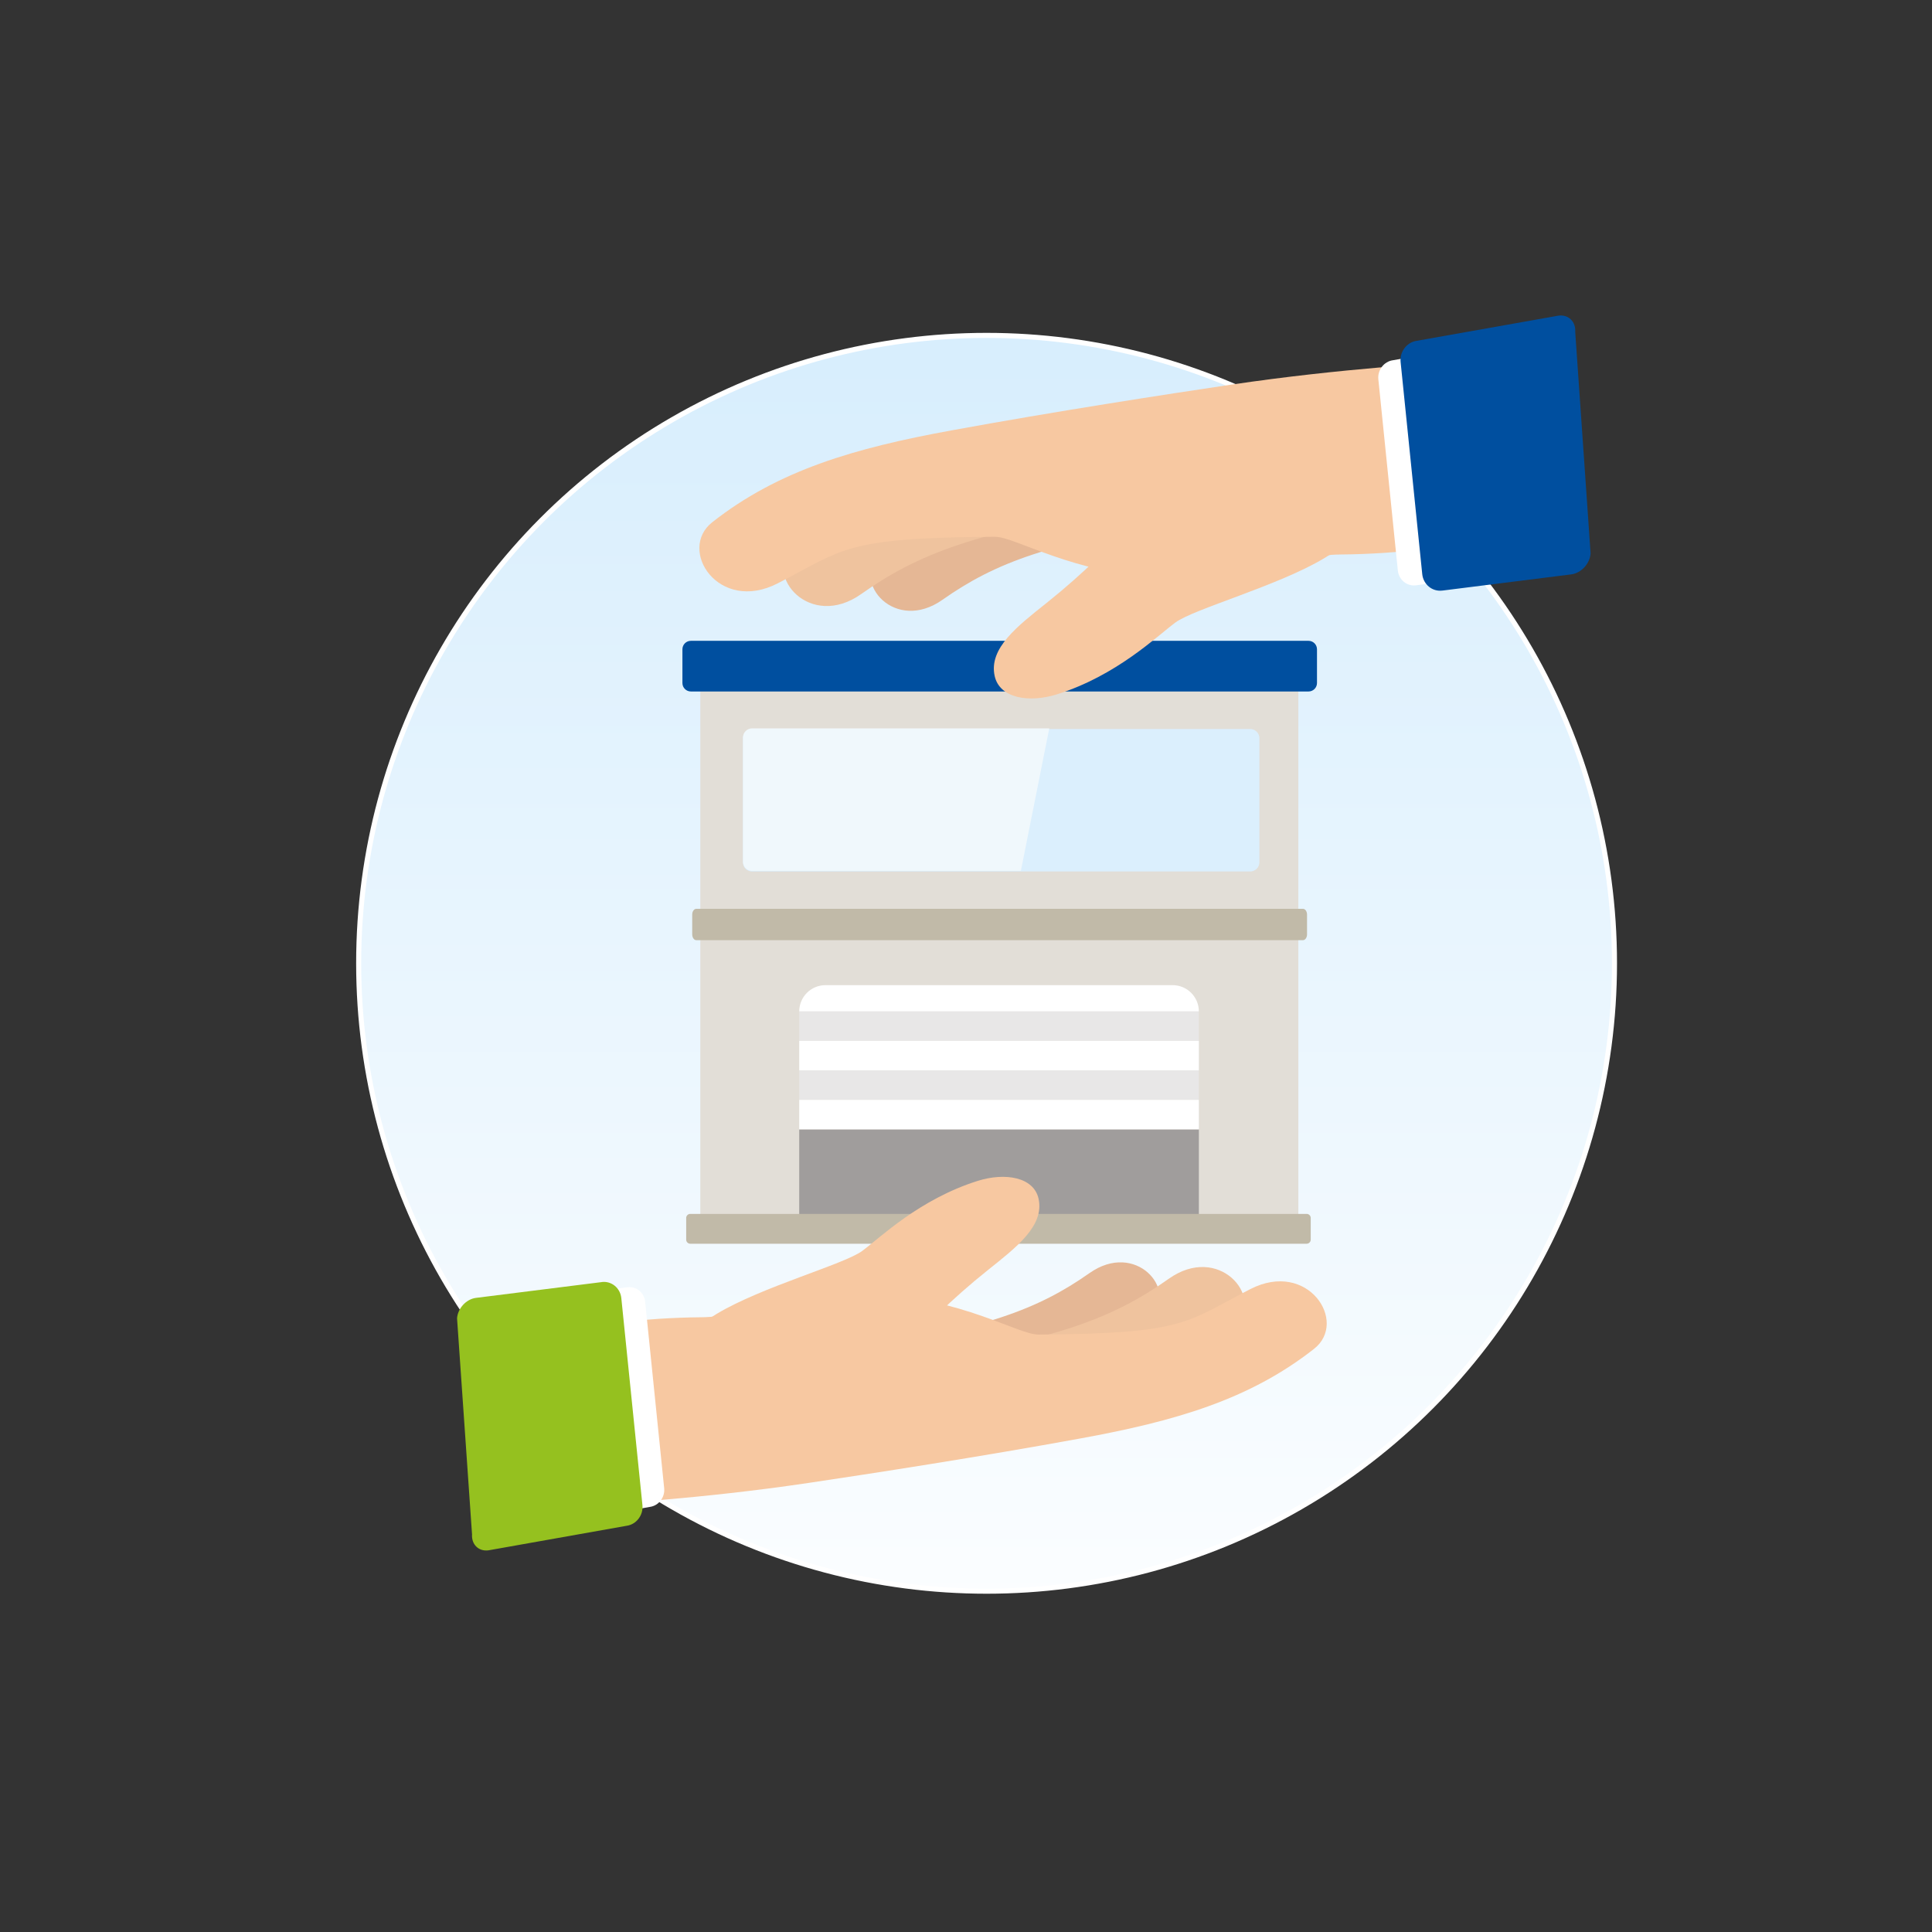 <?xml version="1.0" encoding="UTF-8"?>
<svg id="Layer_2" data-name="Layer 2" xmlns="http://www.w3.org/2000/svg" xmlns:xlink="http://www.w3.org/1999/xlink" viewBox="0 0 1000 1000">
  <rect x="0" y="0" width="1000" height="1000" fill="#333333" stroke="none"/>
  <defs>
    <style>
      .cls-1 {
        fill: #fff;
      }

      .cls-2 {
        fill: #dbeffd;
      }

      .cls-3 {
        fill: #e2ded7;
      }

      .cls-4 {
        fill: #004f9f;
      }

      .cls-5 {
        fill: #e5b795;
      }

      .cls-6 {
        fill: #e8e7e7;
      }

      .cls-7 {
        fill: #f7c8a1;
      }

      .cls-8 {
        fill: #a09d9c;
      }

      .cls-9 {
        fill: #efc39e;
      }

      .cls-10 {
        fill: #95c11f;
      }

      .cls-11 {
        fill: none;
      }

      .cls-12 {
        fill: #f0f8fc;
      }

      .cls-13 {
        fill: url(#linear-gradient);
        stroke: #fff;
        stroke-miterlimit: 10;
        stroke-width: 2.62px;
      }

      .cls-14 {
        fill: #c1baa8;
      }
    </style>
    <linearGradient id="linear-gradient" x1="510.65" y1="1037.92" x2="510.65" y2="186.98" gradientUnits="userSpaceOnUse">
      <stop offset=".16" stop-color="#fff"/>
      <stop offset="1" stop-color="#d8eefd"/>
    </linearGradient>
  </defs>
  <g id="Categorieen">
    <g id="Icoon_Extra_Zekerheid">
      <g id="Opstalverzekering">
        <g>
          <circle id="cirkel_gradient_stroke_wit" data-name="cirkel gradient stroke wit" class="cls-13" cx="510.65" cy="498.6" r="325"/>
          <path class="cls-5" d="m497.7,735.96c41.01-13.57,72.72-27.73,98.38-54.41,13.61-14.16-8.3-39.41-32.17-22.59-26.72,18.83-54.76,29.18-120.09,38.71-9.23,1.35-57.05-18.66-73.85-13.81-16.8,4.85-29.29,18.86-48.77,21.74-26.43,3.9-48.21,10.65-48.21,10.65,0,0,180.83,34.23,224.71,19.72Z"/>
          <path class="cls-9" d="m533.55,745.47c44.33-14.83,78.6-30.27,106.28-59.24,14.68-15.37-9.13-42.62-34.9-24.33-28.85,20.48-59.16,31.78-129.84,42.33-9.99,1.49-61.81-19.99-79.98-14.68-18.17,5.31-31.63,20.52-52.7,23.7-28.59,4.32-52.14,11.7-52.14,11.7,0,0,195.84,36.39,243.28,20.52Z"/>
          <g id="Bedrijf">
            <g>
              <rect class="cls-3" x="362.48" y="347.65" width="309.54" height="287.01"/>
              <path class="cls-14" d="m360.4,470.4h314.02c1.16,0,2.1,1.34,2.1,2.99v10.25c0,1.65-.94,2.99-2.1,2.99h-314.02c-1.16,0-2.11-1.34-2.11-2.99v-10.25c0-1.65.94-2.99,2.11-2.99"/>
              <g>
                <path class="cls-2" d="m384.58,446.39v-64.37c0-2.58,2.12-4.69,4.72-4.69h257.79c2.64,0,4.78,2.14,4.78,4.78v64.19c0,2.64-2.14,4.78-4.78,4.78h-257.79c-2.6,0-4.72-2.11-4.72-4.69"/>
                <path class="cls-12" d="m384.58,446.07v-64.38c0-2.58,2.12-4.69,4.72-4.69h153.8l-14.69,73.76h-139.1c-2.6,0-4.72-2.11-4.72-4.69"/>
                <path class="cls-4" d="m677.3,357.91h-319.71c-2.41,0-4.37-1.96-4.37-4.37v-17.48c0-2.41,1.96-4.37,4.37-4.37h319.71c2.41,0,4.37,1.96,4.37,4.37v17.48c0,2.41-1.96,4.37-4.37,4.37"/>
                <rect class="cls-8" x="413.68" y="584.56" width="206.85" height="44.89"/>
                <path class="cls-1" d="m620.53,523.51h-206.85c0-7.51,6.09-13.6,13.6-13.6h179.65c7.51,0,13.6,6.09,13.6,13.6"/>
                <rect class="cls-6" x="413.68" y="523.51" width="206.85" height="15.26"/>
                <rect class="cls-1" x="413.68" y="538.77" width="206.85" height="15.26"/>
                <rect class="cls-6" x="413.68" y="554.03" width="206.85" height="15.26"/>
                <rect class="cls-1" x="413.68" y="569.29" width="206.85" height="15.26"/>
                <path class="cls-14" d="m357.28,628.31h319.04c1.16,0,2.11.94,2.11,2.11v11.22c0,1.16-.94,2.11-2.11,2.11h-319.04c-1.16,0-2.11-.94-2.11-2.11v-11.22c0-1.16.94-2.11,2.11-2.11"/>
              </g>
            </g>
          </g>
          <path class="cls-7" d="m311.56,778.57s49.92-2.53,106.88-11c32.74-4.87,88.61-13.49,140.94-23.06,48.9-8.94,87.3-20.04,120.8-46.37,17.77-13.97-3.19-46.25-33.08-30.87-33.45,17.22-33.55,23.04-109.54,23.5-10.74.07-38.78-18.81-87.59-21.25-20.1-1.01-64.3,12.11-86.96,12.29-30.75.24-56.66,4.47-56.66,4.47l5.2,92.28Z"/>
          <path class="cls-7" d="m336.68,709.4s11.13-15.41,34.36-29.39c23.23-13.98,65.95-25.63,75.27-32.54,9.32-6.92,29.59-26.75,59.74-36.24,14.25-4.48,29.02-1.96,31.5,9.2,3.15,14.13-11.69,25.35-26.31,37.03-38.01,30.38-58.09,58.74-64.7,69.79-6.62,11.05-57.16,23.85-64.22,21.14-7.07-2.71-45.65-38.98-45.65-38.98Z"/>
          <path id="jasje" class="cls-1" d="m324.82,666.28l-58.69,7.38c-4.53.57-8.5,4.87-8.82,9.55l7,100.8c-.32,4.69,3.12,8.01,7.65,7.4l64.46-11.45c4.52-.62,7.83-4.96,7.36-9.64l-9.85-96.57c-.48-4.68-4.57-8.04-9.11-7.47Z"/>
          <path id="jasje-2" data-name="jasje" class="cls-10" d="m311.49,663.6l-65.13,8.18c-5.03.63-9.43,5.41-9.79,10.6l7.76,111.86c-.35,5.2,3.46,8.89,8.49,8.21l71.54-12.71c5.02-.69,8.69-5.5,8.16-10.7l-10.93-107.17c-.53-5.19-5.08-8.93-10.11-8.29Z"/>
          <g id="Hand_blauw">
            <path class="cls-5" d="m555.69,231.54c-42.02,13.9-74.52,28.41-100.82,55.75-13.95,14.51,8.51,40.39,32.96,23.15,27.38-19.3,56.12-29.9,123.07-39.67,9.46-1.38,58.46,19.13,75.68,14.16,17.22-4.97,30.01-19.33,49.98-22.27,27.09-4,49.41-10.91,49.41-10.91,0,0-185.32-35.08-230.28-20.21Z"/>
            <path class="cls-9" d="m518.96,221.8c-45.43,15.2-80.55,31.02-108.91,60.71-15.05,15.75,9.36,43.68,35.76,24.93,29.56-20.99,60.63-32.57,133.06-43.38,10.24-1.53,63.34,20.49,81.96,15.05,18.62-5.44,32.41-21.03,54.01-24.29,29.3-4.43,53.44-11.99,53.44-11.99,0,0-200.7-37.29-249.31-21.03Z"/>
            <path class="cls-7" d="m720.7,258.76s-11.4,15.79-35.21,30.12c-23.81,14.33-67.59,26.26-77.14,33.35-9.55,7.09-30.32,27.42-61.22,37.14-14.6,4.59-29.74,2.01-32.28-9.42-3.23-14.48,11.97-25.97,26.96-37.95,38.95-31.14,59.53-60.19,66.31-71.52,6.78-11.32,58.58-24.44,65.82-21.67,7.24,2.77,46.78,39.95,46.78,39.95Z"/>
            <path class="cls-7" d="m746.44,187.87s-51.16,2.59-109.53,11.27c-33.55,4.99-90.81,13.82-144.43,23.63-50.12,9.16-89.47,20.54-123.8,47.52-18.21,14.32,3.27,47.4,33.9,31.63,34.28-17.65,34.38-23.61,112.26-24.09,11.01-.07,39.74,19.27,89.76,21.78,20.6,1.03,65.89-12.41,89.12-12.6,31.51-.25,58.06-4.58,58.06-4.58l-5.33-94.57Z"/>
            <path id="jasje-3" data-name="jasje" class="cls-1" d="m732.86,302.95l60.14-7.56c4.65-.58,8.71-4.99,9.04-9.79l-7.17-103.3c.33-4.8-3.2-8.21-7.84-7.58l-66.06,11.74c-4.64.64-8.03,5.08-7.54,9.88l10.09,98.96c.49,4.8,4.69,8.24,9.33,7.66Z"/>
            <path id="jasje-4" data-name="jasje" class="cls-4" d="m746.52,305.69l66.74-8.39c5.16-.65,9.67-5.54,10.03-10.87l-7.96-114.64c.36-5.33-3.55-9.11-8.7-8.41l-73.31,13.02c-5.15.71-8.91,5.64-8.37,10.96l11.2,109.82c.54,5.32,5.2,9.15,10.36,8.5Z"/>
          </g>
        </g>
      </g>
      <rect class="cls-11" width="1000" height="1000"/>
    </g>
  </g>
</svg>